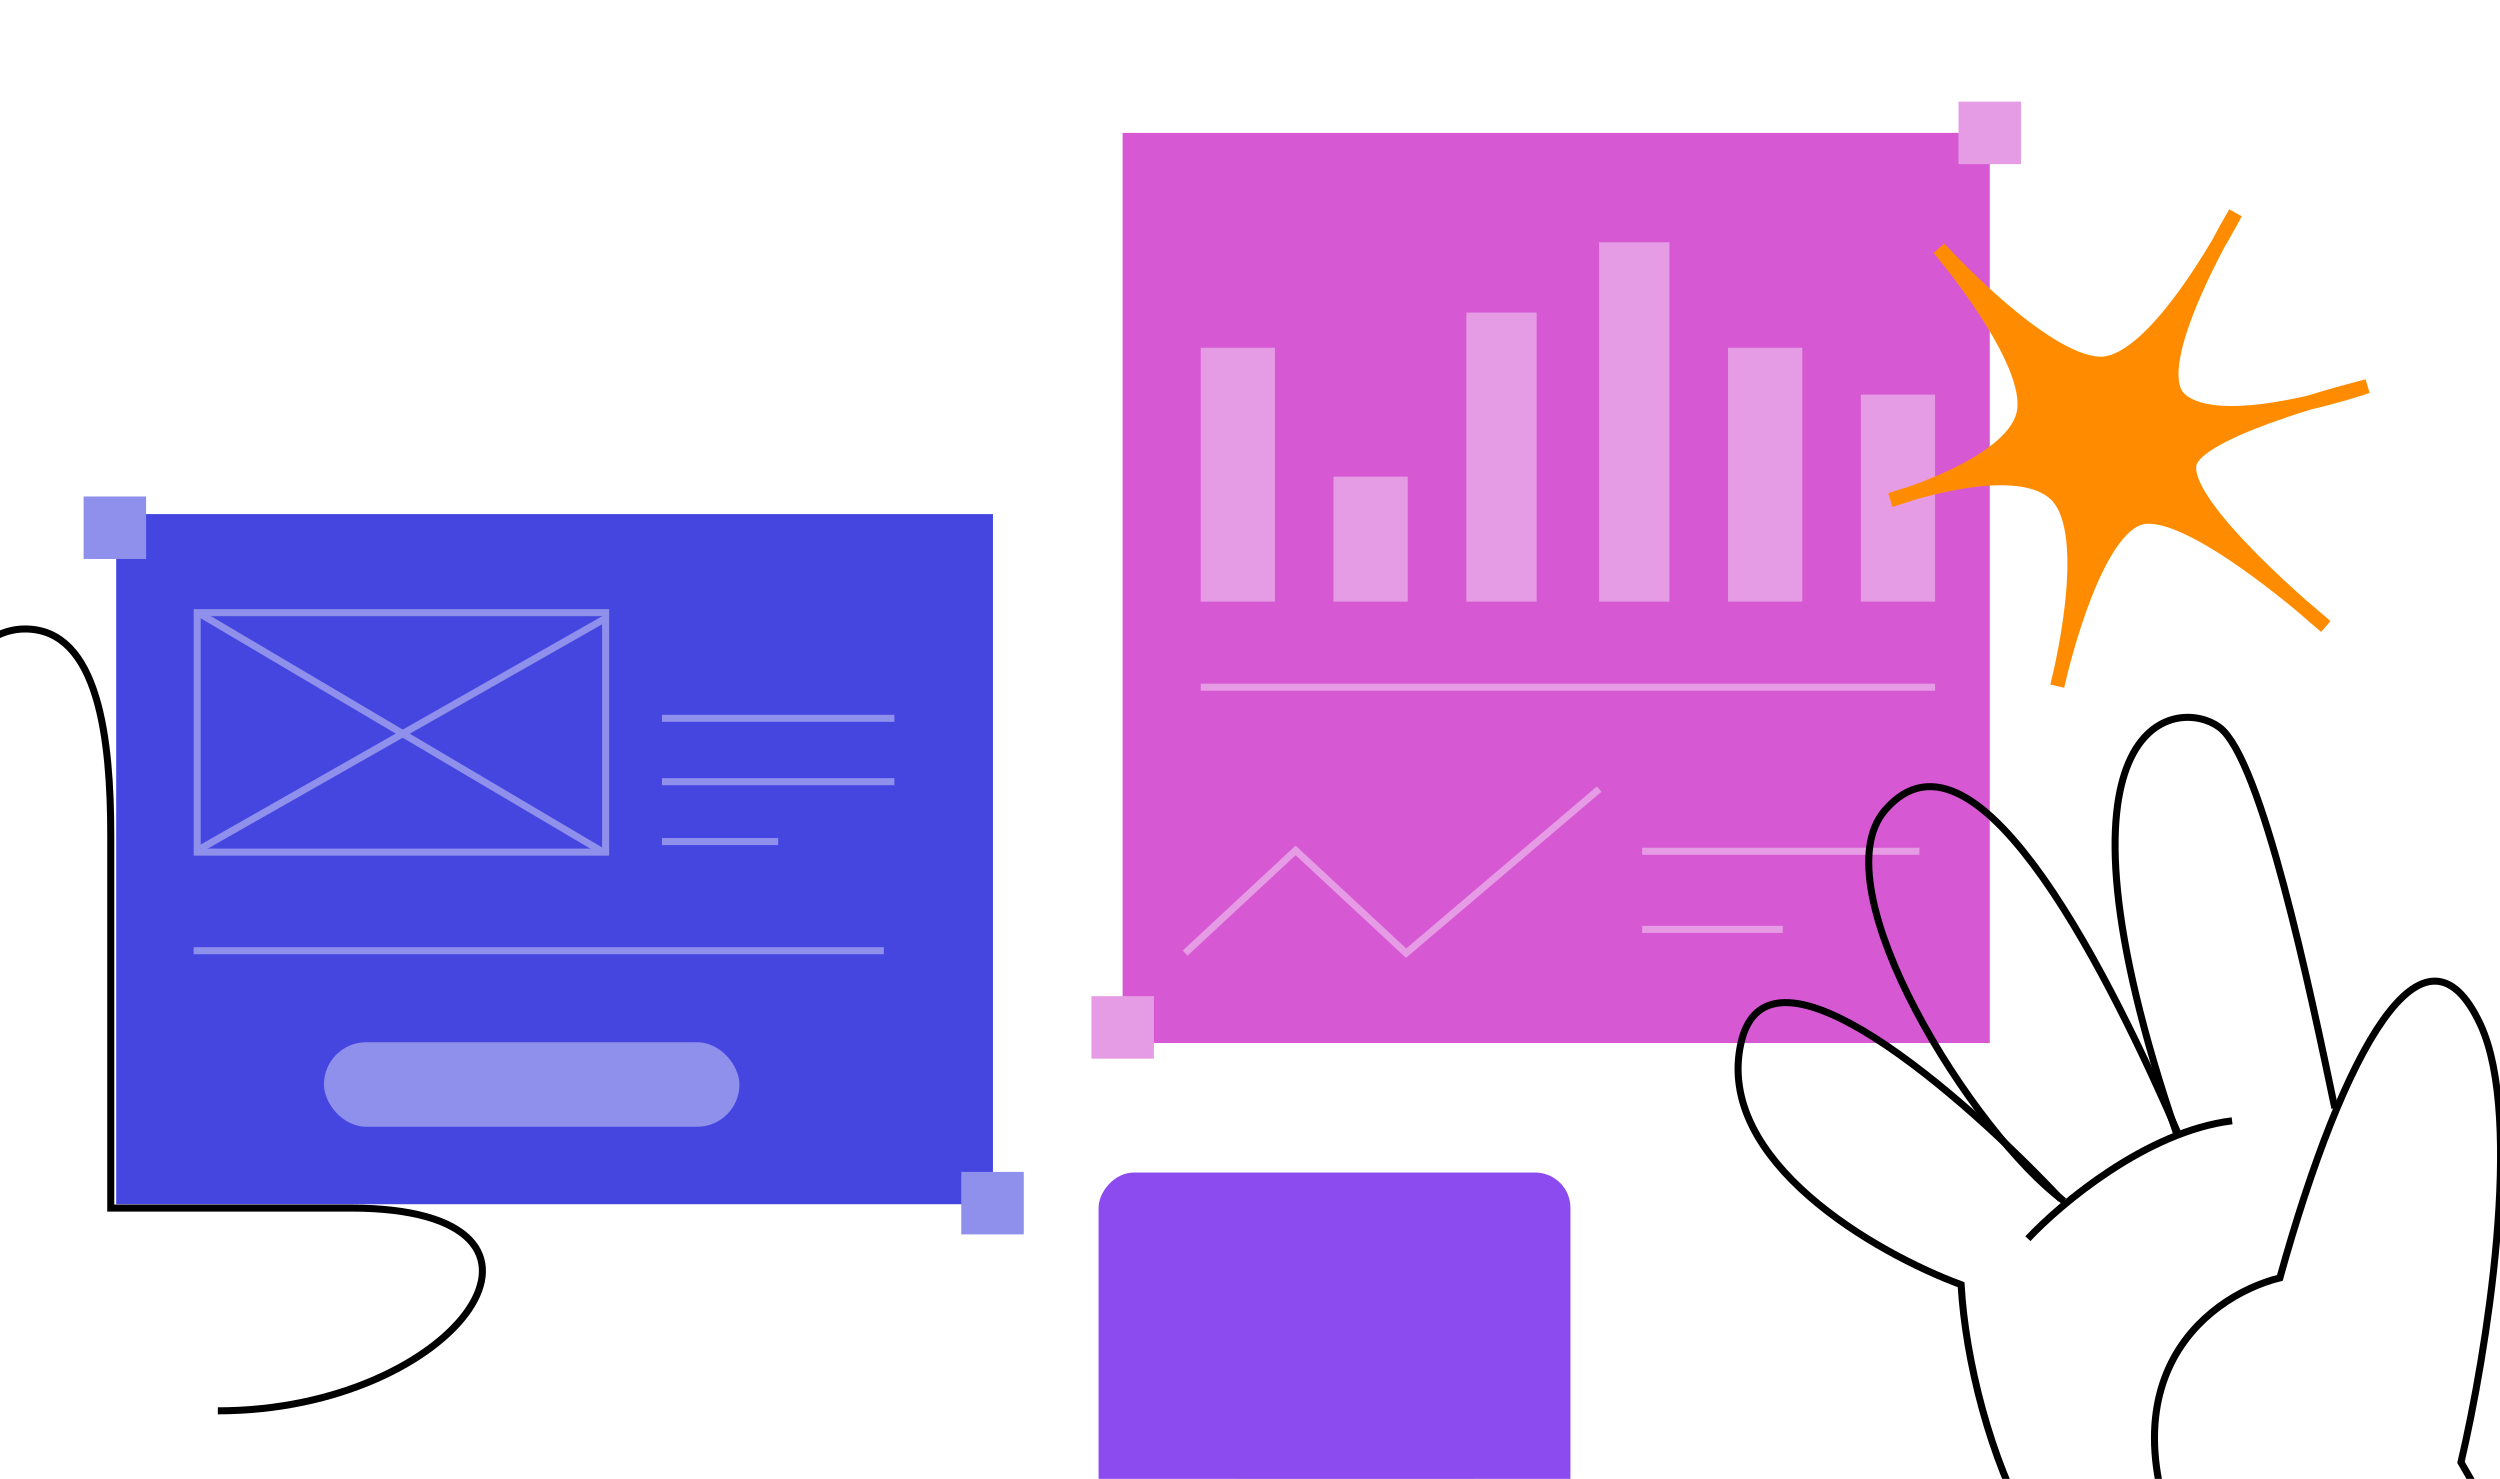 <?xml version="1.0" encoding="UTF-8"?> <svg xmlns="http://www.w3.org/2000/svg" width="710" height="420" viewBox="0 0 710 420" fill="none"><g clip-path="url(#clip0_19431_179008)"><rect x="33" y="146" width="249" height="196" fill="#4546E0"></rect><rect x="92" y="296" width="118" height="24" rx="12" fill="#8F90EC"></rect><rect x="56" y="174" width="116" height="68" stroke="#8F90EC" stroke-width="2"></rect><line x1="56.509" y1="174.139" x2="171.509" y2="242.139" stroke="#8F90EC" stroke-width="2"></line><line x1="171.494" y1="175.869" x2="57.055" y2="240.96" stroke="#8F90EC" stroke-width="2"></line><line x1="251" y1="270" x2="55" y2="270" stroke="#8F90EC" stroke-width="2"></line><line x1="254" y1="204" x2="188" y2="204" stroke="#8F90EC" stroke-width="2"></line><line x1="254" y1="222" x2="188" y2="222" stroke="#8F90EC" stroke-width="2"></line><line x1="221" y1="239" x2="188" y2="239" stroke="#8F90EC" stroke-width="2"></line><rect x="23.742" y="141" width="17.749" height="17.749" fill="#8F90EC"></rect><rect x="273" y="332.818" width="17.749" height="17.749" fill="#8F90EC"></rect><path d="M423.654 400.921C423.654 407.736 421.86 414.432 418.452 420.334C415.044 426.236 410.143 431.138 404.24 434.546C398.338 437.953 391.642 439.747 384.827 439.747C378.011 439.747 371.316 437.953 365.413 434.546C359.511 431.138 354.61 426.236 351.202 420.334C347.794 414.432 346 407.736 346 400.921C346 394.105 347.794 387.41 351.202 381.507C354.61 375.605 359.511 370.703 365.413 367.296L384.827 400.921H423.654Z" fill="#DCCAF8"></path><path d="M429.185 389.827C429.185 383.011 427.391 376.316 423.983 370.413C420.575 364.511 415.674 359.61 409.771 356.202C403.869 352.794 397.174 351 390.358 351C383.543 351 376.847 352.794 370.945 356.202L390.358 389.827H429.185Z" fill="#DCCAF8"></path><rect x="318.82" y="37.742" width="246.273" height="258.476" fill="#D658D3"></rect><rect x="341" y="98.756" width="21.077" height="72.107" fill="#E69BE5"></rect><rect x="416.445" y="88.772" width="19.968" height="82.091" fill="#E69BE5"></rect><rect x="490.766" y="98.756" width="21.077" height="72.107" fill="#E69BE5"></rect><rect x="378.719" y="135.363" width="21.077" height="35.499" fill="#E69BE5"></rect><rect x="454.156" y="68.803" width="19.968" height="102.059" fill="#E69BE5"></rect><rect x="528.484" y="112.066" width="21.077" height="58.795" fill="#E69BE5"></rect><line x1="545.125" y1="241.756" x2="466.362" y2="241.756" stroke="#E69BE5" stroke-width="2"></line><line x1="506.305" y1="263.941" x2="466.369" y2="263.941" stroke="#E69BE5" stroke-width="2"></line><rect x="556.219" y="28.867" width="17.749" height="17.749" fill="#E69BE5"></rect><rect x="309.961" y="282.91" width="17.749" height="17.749" fill="#E69BE5"></rect><path d="M336.57 270.694L367.952 241.514L399.334 270.694L454.16 224.102" stroke="#E69BE5" stroke-width="2"></path><line x1="549.562" y1="195.16" x2="341.007" y2="195.16" stroke="#E69BE5" stroke-width="2"></line><rect width="134" height="132" rx="10" transform="matrix(-1 0 0 1 446 333)" fill="#8B4BEF"></rect><rect width="29.952" height="29.952" rx="10" transform="matrix(-1 0 0 1 397.586 384.957)" fill="#8B4BEF"></rect><path d="M627.42 456.585C591.645 394.62 625.889 368.317 647.483 362.911C665.737 297.292 688.599 257.083 704.394 290.862C717.03 317.886 706.008 385.084 698.918 415.306L734.922 477.667" stroke="black" stroke-width="2"></path><path d="M663.09 314.711C656.173 281.632 642.339 215.473 630.295 206.538C618.252 197.603 577.715 203.53 618.353 322.534" stroke="black" stroke-width="2"></path><path d="M618.735 322.305C601.165 281.782 561.76 199.393 535.324 230.117C516.308 252.219 560.727 322.43 586.164 341.11" stroke="black" stroke-width="2"></path><path d="M585.29 340.555C558.214 311.7 502.144 262.406 494.466 296.073C486.788 329.741 532.925 355.959 556.953 364.86C559.361 407.251 585.145 478.92 624.866 455.987" stroke="black" stroke-width="2"></path><path d="M575.923 351.794C585.19 341.854 609.762 321.242 633.915 318.312" stroke="black" stroke-width="2"></path><path d="M61.868 400.675C130.44 400.675 170.809 343.087 99.472 343.087C75.582 343.087 48.78 343.087 31.453 343.087C31.453 316.878 31.453 259.032 31.453 237.326C31.453 210.193 28.135 178.631 7.121 178.631C-13.893 178.631 -33.801 215.73 -8.916 300.451" stroke="black" stroke-width="2"></path><path fill-rule="evenodd" clip-rule="evenodd" d="M549.152 71.843L552.177 69.18L552.178 69.179L552.179 69.179L552.182 69.183L552.197 69.199L552.257 69.264C552.311 69.323 552.392 69.411 552.498 69.527C552.712 69.757 553.029 70.098 553.439 70.533C554.26 71.403 555.453 72.648 556.937 74.147C559.906 77.146 564.029 81.145 568.65 85.16C573.279 89.18 578.368 93.18 583.272 96.203C588.238 99.265 592.754 101.159 596.296 101.3C599.533 101.429 603.467 99.326 607.785 95.404C612.016 91.562 616.237 86.324 620.01 80.981C623.199 76.465 626.031 71.927 628.238 68.193C628.554 67.598 628.861 67.025 629.158 66.478C630.311 64.346 631.3 62.593 632.002 61.372C632.353 60.761 632.632 60.282 632.824 59.956C632.92 59.792 632.995 59.667 633.045 59.582L633.103 59.484L633.124 59.45C633.124 59.45 633.124 59.449 634.856 60.488L633.124 59.449L636.652 61.41L634.856 60.488C636.652 61.41 636.652 61.411 636.652 61.411L636.634 61.446L636.583 61.544C636.539 61.629 636.474 61.754 636.389 61.916C636.218 62.241 635.967 62.714 635.642 63.315C634.992 64.517 634.048 66.23 632.864 68.281C632.517 68.882 632.149 69.512 631.762 70.168C629.661 74.129 627.176 79.079 624.937 84.237C622.34 90.218 620.118 96.375 619.171 101.55C618.697 104.139 618.562 106.378 618.803 108.177C619.044 109.969 619.632 111.164 620.463 111.913C622.847 114.064 627.018 115.146 632.441 115.291C637.773 115.434 643.895 114.665 649.744 113.549C651.632 113.188 653.484 112.793 655.262 112.384C658.661 111.334 661.817 110.422 664.439 109.692C666.661 109.073 668.504 108.583 669.793 108.247C670.437 108.079 670.943 107.95 671.289 107.862C671.462 107.819 671.595 107.785 671.685 107.763L671.788 107.737L671.815 107.731L671.822 107.729L671.824 107.728C671.824 107.728 671.824 107.728 672.308 109.689L671.824 107.728L672.969 111.597L672.308 109.689C672.969 111.597 672.968 111.597 672.968 111.597L672.966 111.598L672.934 111.609L672.84 111.641C672.758 111.669 672.637 111.71 672.48 111.762C672.167 111.867 671.709 112.018 671.123 112.207C669.951 112.583 668.268 113.108 666.213 113.703C663.472 114.497 660.061 115.42 656.313 116.286C654.028 116.993 651.636 117.763 649.226 118.581C643.209 120.626 637.142 122.957 632.373 125.368C629.985 126.575 627.982 127.773 626.488 128.929C624.95 130.12 624.164 131.107 623.89 131.827C623.593 132.604 623.609 133.857 624.293 135.737C624.962 137.577 626.172 139.74 627.825 142.134C631.127 146.915 635.977 152.305 641.035 157.405C646.021 162.433 651.147 167.119 655.062 170.577C655.199 170.691 655.334 170.803 655.468 170.914C657.42 172.542 659.011 173.911 660.115 174.874C660.668 175.356 661.099 175.736 661.392 175.997C661.539 176.127 661.652 176.228 661.728 176.296L661.815 176.374L661.838 176.394L661.844 176.4L661.845 176.401C661.845 176.401 661.846 176.402 660.494 177.902L661.846 176.402L659.211 179.461L660.494 177.902C659.211 179.461 659.21 179.461 659.21 179.461L659.202 179.454L659.177 179.433L659.083 179.355C659 179.287 658.878 179.185 658.719 179.053C658.403 178.789 657.94 178.401 657.354 177.904C656.181 176.91 654.513 175.478 652.526 173.725C652.495 173.698 652.465 173.672 652.434 173.645C648.623 170.48 643.534 166.413 638.054 162.48C632.344 158.381 626.273 154.472 620.818 151.869C618.09 150.567 615.576 149.621 613.38 149.127C611.161 148.629 609.436 148.631 608.182 149.033C605.461 149.904 602.598 152.865 599.8 157.486C597.064 162.003 594.637 167.686 592.611 173.317C590.59 178.934 588.994 184.423 587.902 188.515C587.608 189.615 587.351 190.613 587.133 191.484C586.969 192.213 586.82 192.852 586.693 193.39C586.546 194.007 586.427 194.49 586.345 194.821C586.328 194.888 586.313 194.948 586.299 195.003C586.279 195.082 586.262 195.148 586.249 195.199L586.223 195.299L586.215 195.332L586.214 195.334C586.214 195.334 586.214 195.335 584.26 194.825L586.214 195.335L582.287 194.394L584.26 194.825C582.287 194.394 582.287 194.393 582.287 194.393L582.289 194.384L582.295 194.359L582.317 194.261C582.336 194.176 582.364 194.051 582.401 193.889C582.475 193.564 582.584 193.09 582.729 192.487C582.859 191.942 583.017 191.291 583.203 190.55C583.408 189.637 583.638 188.582 583.881 187.409C584.756 183.177 585.796 177.434 586.462 171.368C587.13 165.286 587.413 158.963 586.812 153.542C586.202 148.028 584.723 143.895 582.282 141.693C579.756 139.414 575.866 138.229 571.112 137.903C566.398 137.579 561.118 138.118 556.117 139.011C551.202 139.888 546.634 141.091 543.259 142.089C543.182 142.116 543.106 142.142 543.031 142.169C541.366 142.748 539.986 143.193 539.019 143.493C538.536 143.644 538.155 143.758 537.894 143.835C537.763 143.874 537.662 143.903 537.593 143.923L537.513 143.946L537.491 143.952L537.485 143.954L537.483 143.954C537.483 143.954 537.482 143.955 536.934 142.011L537.482 143.955L536.239 140.115L536.934 142.011C536.239 140.115 536.24 140.115 536.24 140.115L536.242 140.114L536.27 140.104L536.351 140.075C536.421 140.05 536.523 140.013 536.655 139.967C536.921 139.873 537.308 139.739 537.803 139.573C538.793 139.24 540.217 138.779 541.96 138.262C541.979 138.256 541.998 138.25 542.017 138.245C545.217 137.121 549.419 135.509 553.706 133.476C558.148 131.37 562.608 128.846 566.133 125.993C569.697 123.109 572.063 120.084 572.753 117.033C573.446 113.967 572.576 109.677 570.513 104.662C568.484 99.731 565.449 94.445 562.267 89.553C559.093 84.672 555.809 80.241 553.316 77.026C552.07 75.42 551.024 74.121 550.291 73.225C549.925 72.777 549.637 72.43 549.442 72.197C549.344 72.08 549.269 71.991 549.22 71.933L549.164 71.867L549.151 71.851L549.148 71.848L549.147 71.847L549.152 71.843Z" fill="#FF8C00"></path></g><defs><clipPath id="clip0_19431_179008"><rect width="710" height="420" fill="white"></rect></clipPath></defs></svg> 